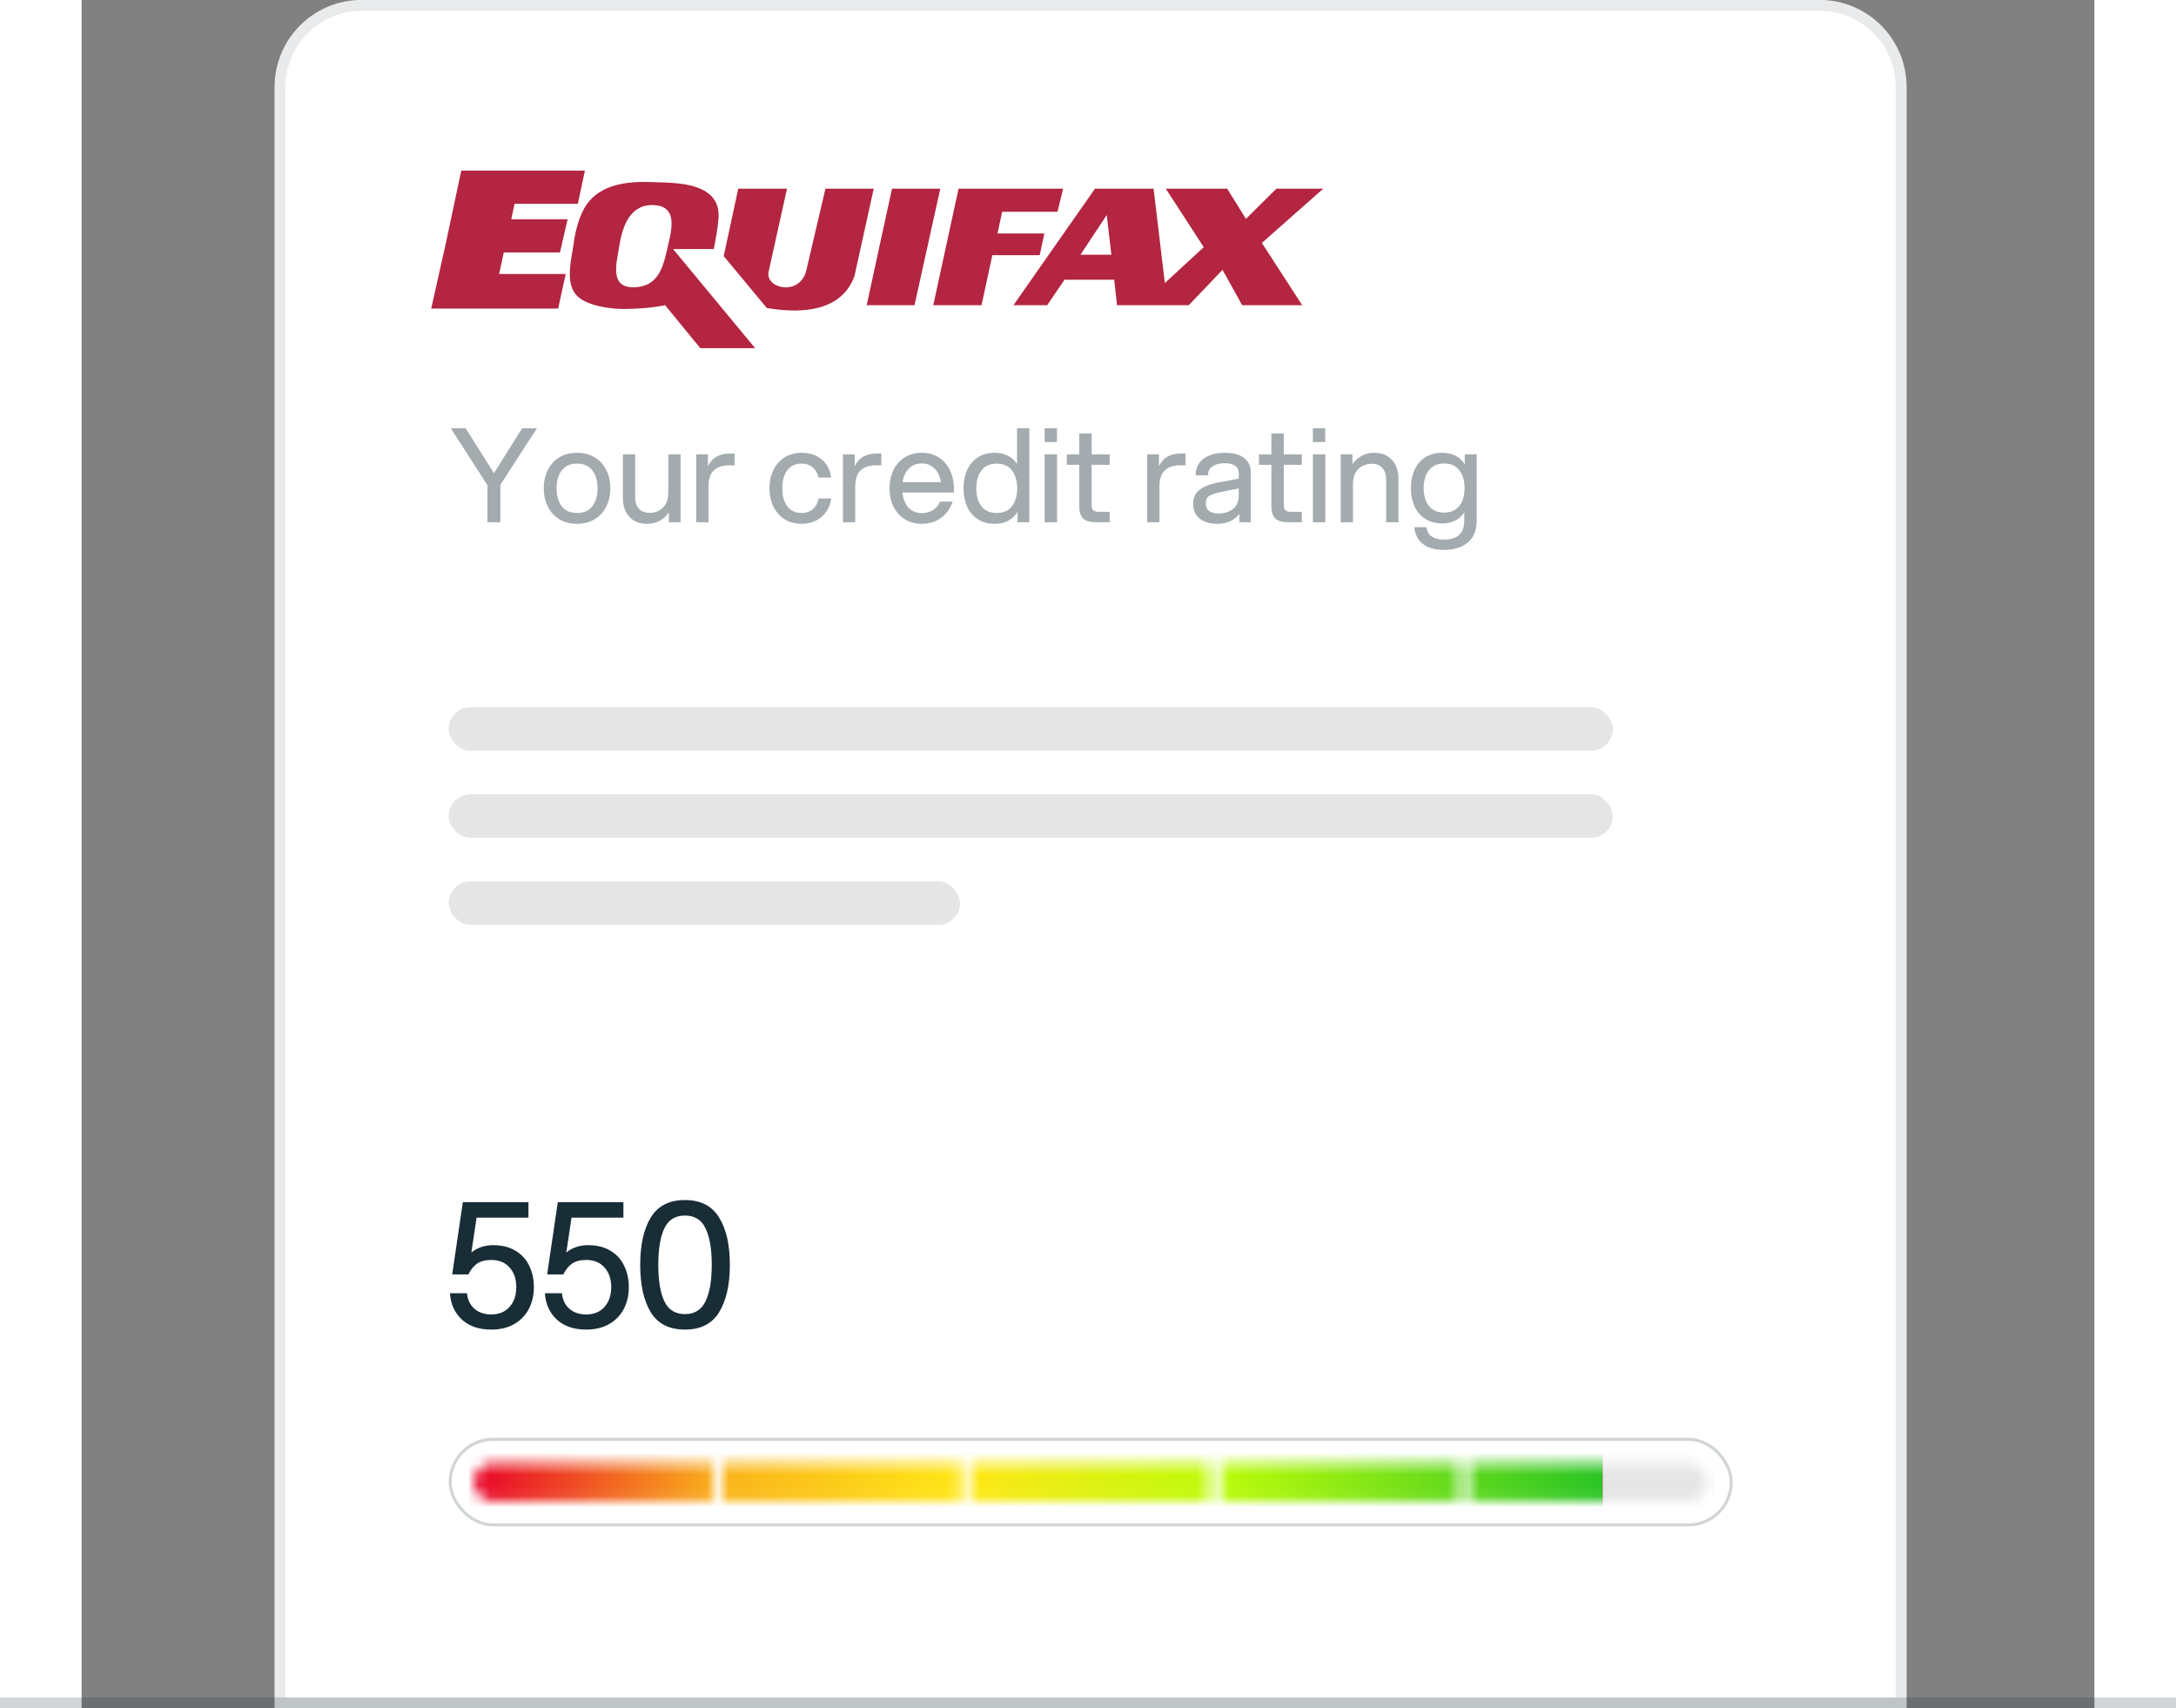 <svg width="200" height="157" viewBox="30 0 185 157" fill="none" xmlns="http://www.w3.org/2000/svg">
<rect x="30" y="0" width="185" height="157" fill="#808080" stroke="none"/>
<path d="M47.737 7.993C47.737 3.575 51.319 -0.007 55.737 -0.007H189.738C194.156 -0.007 197.738 3.575 197.738 7.993V156.993H47.737V7.993Z" fill="white"/>
<path d="M55.737 0.493H189.738C193.88 0.493 197.238 3.851 197.238 7.993V156.493H48.237V7.993C48.237 3.851 51.595 0.493 55.737 0.493Z" stroke="#192D37" stroke-opacity="0.1"/>
<rect x="63.737" y="64.993" width="107" height="4" rx="2" fill="#E5E5E5"/>
<rect x="63.737" y="72.993" width="107" height="4" rx="2" fill="#E5E5E5"/>
<rect x="63.737" y="80.993" width="47" height="4" rx="2" fill="#E5E5E5"/>
<rect opacity="0.2" x="63.877" y="132.269" width="117.745" height="7.861" rx="3.93" stroke="#192D37" stroke-width="0.279"/>
<mask id="mask0_235_1131" style="mask-type:alpha" maskUnits="userSpaceOnUse" x="66" y="134" width="114" height="4">
<path d="M179.441 136.2C179.441 137.163 178.66 137.944 177.696 137.944L157.519 137.944L157.519 134.456L177.696 134.456C178.66 134.456 179.441 135.237 179.441 136.2V136.2Z" fill="#D9D9D9"/>
<path d="M133.602 137.944L111.68 137.944L111.68 134.456L133.602 134.456L133.602 137.944Z" fill="#D9D9D9"/>
<path d="M110.796 137.944L88.874 137.944L88.874 134.456L110.796 134.456L110.796 137.944Z" fill="#D9D9D9"/>
<path d="M87.991 137.944L67.813 137.944C66.85 137.944 66.069 137.163 66.069 136.2V136.2C66.069 135.237 66.85 134.456 67.813 134.456L87.991 134.456L87.991 137.944Z" fill="#D9D9D9"/>
<path d="M156.593 137.944L134.671 137.944L134.671 134.456L156.593 134.456L156.593 137.944Z" fill="#D9D9D9"/>
</mask>
<g mask="url(#mask0_235_1131)">
<rect x="65.589" y="130.385" width="114.332" height="9.302" fill="url(#paint0_linear_235_1131)"/>
<rect x="65.589" y="130.385" width="114.332" height="9.302" fill="url(#paint1_linear_235_1131)"/>
<rect x="169.812" y="130.385" width="10.159" height="9.301" fill="url(#paint2_linear_235_1131)"/>
<rect x="169.812" y="130.385" width="10.159" height="9.301" fill="url(#paint3_linear_235_1131)"/>
<rect x="169.812" y="130.385" width="10.159" height="9.301" fill="#E6E6E6"/>
</g>
<path opacity="0.4" d="M67.302 44.585L63.929 39.353H65.297L67.901 43.481L70.493 39.353H71.85L68.49 44.561V47.993H67.302V44.585ZM75.538 48.137C74.914 48.137 74.37 47.997 73.906 47.717C73.45 47.437 73.098 47.049 72.85 46.553C72.602 46.057 72.478 45.497 72.478 44.873C72.478 44.249 72.602 43.689 72.85 43.193C73.098 42.697 73.45 42.309 73.906 42.029C74.37 41.749 74.914 41.609 75.538 41.609C76.162 41.609 76.702 41.749 77.158 42.029C77.622 42.309 77.978 42.697 78.226 43.193C78.474 43.689 78.598 44.249 78.598 44.873C78.598 45.497 78.474 46.057 78.226 46.553C77.978 47.049 77.622 47.437 77.158 47.717C76.702 47.997 76.162 48.137 75.538 48.137ZM73.654 44.873C73.654 45.561 73.814 46.113 74.134 46.529C74.454 46.937 74.922 47.141 75.538 47.141C76.154 47.141 76.622 46.937 76.942 46.529C77.262 46.113 77.422 45.561 77.422 44.873C77.422 44.185 77.262 43.637 76.942 43.229C76.622 42.813 76.154 42.605 75.538 42.605C74.922 42.605 74.454 42.813 74.134 43.229C73.814 43.637 73.654 44.185 73.654 44.873ZM80.879 45.701C80.879 46.133 80.99 46.481 81.215 46.745C81.447 47.001 81.787 47.129 82.234 47.129C82.451 47.129 82.686 47.081 82.942 46.985C83.198 46.881 83.427 46.689 83.626 46.409C83.826 46.129 83.927 45.737 83.927 45.233V41.753H85.055V47.993H83.975V47.093C83.751 47.413 83.471 47.669 83.135 47.861C82.799 48.045 82.41 48.137 81.971 48.137C81.475 48.137 81.058 48.029 80.722 47.813C80.394 47.597 80.15 47.313 79.99 46.961C79.831 46.609 79.751 46.225 79.751 45.809V41.753H80.879V45.701ZM86.489 41.753H87.569V42.833C87.793 42.409 88.069 42.113 88.397 41.945C88.733 41.769 89.113 41.681 89.537 41.681H90.017V42.761H89.501C88.917 42.761 88.457 42.913 88.121 43.217C87.785 43.513 87.617 44.021 87.617 44.741V47.993H86.489V41.753ZM96.162 48.137C95.578 48.137 95.061 47.997 94.614 47.717C94.174 47.437 93.829 47.049 93.582 46.553C93.341 46.057 93.222 45.497 93.222 44.873C93.222 44.249 93.341 43.689 93.582 43.193C93.829 42.697 94.174 42.309 94.614 42.029C95.061 41.749 95.578 41.609 96.162 41.609C96.938 41.609 97.561 41.817 98.034 42.233C98.513 42.641 98.802 43.193 98.897 43.889H97.734C97.653 43.489 97.474 43.177 97.194 42.953C96.921 42.721 96.578 42.605 96.162 42.605C95.602 42.605 95.165 42.813 94.853 43.229C94.549 43.645 94.397 44.193 94.397 44.873C94.397 45.553 94.549 46.101 94.853 46.517C95.165 46.933 95.602 47.141 96.162 47.141C96.585 47.141 96.933 47.025 97.206 46.793C97.486 46.553 97.662 46.225 97.734 45.809H98.897C98.809 46.505 98.513 47.069 98.01 47.501C97.513 47.925 96.897 48.137 96.162 48.137ZM99.977 41.753H101.057V42.833C101.281 42.409 101.557 42.113 101.885 41.945C102.221 41.769 102.601 41.681 103.025 41.681H103.505V42.761H102.989C102.405 42.761 101.945 42.913 101.609 43.217C101.273 43.513 101.105 44.021 101.105 44.741V47.993H99.977V41.753ZM107.223 48.137C106.631 48.137 106.111 47.997 105.663 47.717C105.215 47.437 104.867 47.049 104.619 46.553C104.379 46.057 104.259 45.497 104.259 44.873C104.259 44.249 104.379 43.689 104.619 43.193C104.867 42.697 105.215 42.309 105.663 42.029C106.111 41.749 106.631 41.609 107.223 41.609C107.815 41.609 108.331 41.749 108.771 42.029C109.219 42.309 109.563 42.701 109.803 43.205C110.051 43.701 110.175 44.265 110.175 44.897V45.257H105.447C105.503 45.833 105.683 46.293 105.987 46.637C106.299 46.981 106.711 47.153 107.223 47.153C107.615 47.153 107.955 47.061 108.243 46.877C108.539 46.693 108.759 46.433 108.903 46.097H110.055C109.855 46.721 109.503 47.217 108.999 47.585C108.503 47.953 107.911 48.137 107.223 48.137ZM108.987 44.309C108.899 43.781 108.703 43.365 108.399 43.061C108.103 42.749 107.711 42.593 107.223 42.593C106.735 42.593 106.339 42.749 106.035 43.061C105.731 43.365 105.539 43.781 105.459 44.309H108.987ZM116.024 47.993V47.045C115.8 47.397 115.512 47.669 115.16 47.861C114.808 48.045 114.4 48.137 113.936 48.137C113.328 48.137 112.808 47.997 112.376 47.717C111.944 47.437 111.616 47.053 111.392 46.565C111.168 46.069 111.056 45.505 111.056 44.873C111.056 44.241 111.168 43.681 111.392 43.193C111.616 42.697 111.944 42.309 112.376 42.029C112.808 41.749 113.328 41.609 113.936 41.609C114.824 41.609 115.504 41.949 115.976 42.629V39.353H117.104V47.993H116.024ZM112.232 44.873C112.232 45.561 112.392 46.113 112.712 46.529C113.032 46.937 113.5 47.141 114.116 47.141C114.724 47.141 115.188 46.937 115.508 46.529C115.828 46.113 115.988 45.561 115.988 44.873C115.988 44.185 115.828 43.637 115.508 43.229C115.188 42.813 114.724 42.605 114.116 42.605C113.5 42.605 113.032 42.813 112.712 43.229C112.392 43.637 112.232 44.185 112.232 44.873ZM118.516 41.753H119.656V47.993H118.516V41.753ZM118.516 39.353H119.644V40.625H118.516V39.353ZM122.835 39.833V41.753H124.491V42.713H122.835V46.397C122.835 46.621 122.883 46.785 122.979 46.889C123.083 46.985 123.247 47.033 123.471 47.033H124.491V47.993H123.231C122.687 47.993 122.295 47.877 122.055 47.645C121.815 47.413 121.695 47.041 121.695 46.529V42.713H120.555V41.753H121.695V39.833H122.835ZM127.938 41.753H129.018V42.833C129.242 42.409 129.518 42.113 129.846 41.945C130.182 41.769 130.562 41.681 130.986 41.681H131.466V42.761H130.95C130.366 42.761 129.906 42.913 129.57 43.217C129.234 43.513 129.066 44.021 129.066 44.741V47.993H127.938V41.753ZM136.408 47.225C135.928 47.833 135.264 48.137 134.416 48.137C133.712 48.137 133.16 47.977 132.76 47.657C132.36 47.337 132.16 46.881 132.16 46.289C132.16 45.753 132.352 45.333 132.736 45.029C133.12 44.717 133.688 44.489 134.44 44.345L136.36 43.985V43.541C136.36 43.205 136.248 42.961 136.024 42.809C135.808 42.649 135.484 42.569 135.052 42.569C134.628 42.569 134.272 42.657 133.984 42.833C133.696 43.001 133.54 43.285 133.516 43.685H132.388C132.412 42.981 132.672 42.461 133.168 42.125C133.672 41.781 134.296 41.609 135.04 41.609C135.848 41.609 136.452 41.769 136.852 42.089C137.26 42.401 137.464 42.845 137.464 43.421V47.993H136.408V47.225ZM133.324 46.253C133.324 46.549 133.424 46.781 133.624 46.949C133.824 47.109 134.128 47.189 134.536 47.189C135.032 47.189 135.46 47.049 135.82 46.769C136.18 46.489 136.36 46.077 136.36 45.533V44.885L134.62 45.233C134.164 45.329 133.832 45.445 133.624 45.581C133.424 45.717 133.324 45.941 133.324 46.253ZM140.495 39.833V41.753H142.151V42.713H140.495V46.397C140.495 46.621 140.543 46.785 140.639 46.889C140.743 46.985 140.907 47.033 141.131 47.033H142.151V47.993H140.891C140.347 47.993 139.955 47.877 139.715 47.645C139.475 47.413 139.355 47.041 139.355 46.529V42.713H138.215V41.753H139.355V39.833H140.495ZM143.172 41.753H144.312V47.993H143.172V41.753ZM143.172 39.353H144.3V40.625H143.172V39.353ZM149.903 44.045C149.903 43.613 149.787 43.269 149.555 43.013C149.331 42.749 148.995 42.617 148.547 42.617C148.331 42.617 148.095 42.669 147.839 42.773C147.583 42.869 147.355 43.057 147.155 43.337C146.955 43.617 146.855 44.009 146.855 44.513V47.993H145.727V41.753H146.807V42.653C147.031 42.333 147.311 42.081 147.647 41.897C147.983 41.705 148.371 41.609 148.811 41.609C149.307 41.609 149.719 41.717 150.047 41.933C150.383 42.149 150.631 42.433 150.791 42.785C150.951 43.137 151.031 43.521 151.031 43.937V47.993H149.903V44.045ZM155.225 50.537C154.393 50.537 153.745 50.353 153.281 49.985C152.817 49.625 152.553 49.113 152.489 48.449H153.605C153.669 48.849 153.837 49.137 154.109 49.313C154.389 49.497 154.765 49.589 155.237 49.589C156.469 49.589 157.085 49.001 157.085 47.825V47.105C156.613 47.769 155.937 48.101 155.057 48.101C154.449 48.101 153.929 47.961 153.497 47.681C153.065 47.401 152.737 47.017 152.513 46.529C152.289 46.033 152.177 45.473 152.177 44.849C152.177 44.225 152.289 43.669 152.513 43.181C152.737 42.685 153.065 42.301 153.497 42.029C153.929 41.749 154.449 41.609 155.057 41.609C155.969 41.609 156.661 41.961 157.133 42.665V41.753H158.225V47.825C158.225 48.737 157.949 49.417 157.397 49.865C156.845 50.313 156.121 50.537 155.225 50.537ZM153.353 44.849C153.353 45.537 153.513 46.085 153.833 46.493C154.153 46.901 154.621 47.105 155.237 47.105C155.845 47.105 156.309 46.901 156.629 46.493C156.949 46.085 157.109 45.537 157.109 44.849C157.109 44.169 156.949 43.625 156.629 43.217C156.309 42.801 155.845 42.593 155.237 42.593C154.621 42.593 154.153 42.801 153.833 43.217C153.513 43.625 153.353 44.169 153.353 44.849Z" fill="#192D37"/>
<path d="M67.648 122.185C66.528 122.185 65.632 121.881 64.96 121.273C64.288 120.654 63.92 119.844 63.856 118.841H65.424C65.477 119.438 65.701 119.913 66.096 120.265C66.501 120.617 67.019 120.793 67.648 120.793C68.363 120.793 68.923 120.564 69.328 120.105C69.744 119.646 69.952 119.038 69.952 118.281C69.952 117.534 69.744 116.932 69.328 116.473C68.923 116.014 68.363 115.785 67.648 115.785C67.115 115.785 66.683 115.897 66.352 116.121C66.032 116.345 65.765 116.676 65.552 117.113H64.064L65.04 110.473H71.072V111.897H66.304L65.824 115.097C66.389 114.649 67.056 114.425 67.824 114.425C68.635 114.425 69.317 114.596 69.872 114.937C70.437 115.268 70.859 115.726 71.136 116.313C71.424 116.889 71.568 117.545 71.568 118.281C71.568 119.028 71.413 119.7 71.104 120.297C70.795 120.884 70.341 121.348 69.744 121.689C69.157 122.02 68.459 122.185 67.648 122.185ZM76.375 122.185C75.255 122.185 74.359 121.881 73.687 121.273C73.015 120.654 72.647 119.844 72.583 118.841H74.151C74.204 119.438 74.428 119.913 74.823 120.265C75.228 120.617 75.746 120.793 76.375 120.793C77.09 120.793 77.65 120.564 78.055 120.105C78.471 119.646 78.679 119.038 78.679 118.281C78.679 117.534 78.471 116.932 78.055 116.473C77.65 116.014 77.09 115.785 76.375 115.785C75.842 115.785 75.41 115.897 75.079 116.121C74.759 116.345 74.492 116.676 74.279 117.113H72.791L73.767 110.473H79.799V111.897H75.031L74.551 115.097C75.116 114.649 75.783 114.425 76.551 114.425C77.362 114.425 78.044 114.596 78.599 114.937C79.164 115.268 79.586 115.726 79.863 116.313C80.151 116.889 80.295 117.545 80.295 118.281C80.295 119.028 80.14 119.7 79.831 120.297C79.522 120.884 79.068 121.348 78.471 121.689C77.884 122.02 77.186 122.185 76.375 122.185ZM85.454 122.185C84.014 122.185 82.969 121.657 82.318 120.601C81.667 119.534 81.342 118.078 81.342 116.233C81.342 114.388 81.667 112.937 82.318 111.881C82.969 110.814 84.014 110.281 85.454 110.281C86.894 110.281 87.939 110.814 88.59 111.881C89.251 112.937 89.582 114.388 89.582 116.233C89.582 118.078 89.251 119.534 88.59 120.601C87.939 121.657 86.894 122.185 85.454 122.185ZM83.006 116.233C83.006 117.694 83.192 118.814 83.566 119.593C83.939 120.372 84.569 120.761 85.454 120.761C86.339 120.761 86.969 120.372 87.342 119.593C87.726 118.814 87.918 117.694 87.918 116.233C87.918 114.772 87.726 113.652 87.342 112.873C86.969 112.094 86.339 111.705 85.454 111.705C84.569 111.705 83.939 112.094 83.566 112.873C83.192 113.652 83.006 114.772 83.006 116.233Z" fill="#192D37"/>
<line opacity="0.2" x1="0.738" y1="156.493" x2="244.738" y2="156.493" stroke="#192D37"/>
<path fill-rule="evenodd" clip-rule="evenodd" d="M75.36 18.421L75.876 15.993H65.148L63.726 22.671L62.519 28.048H73.55L74.11 25.49H67.992L68.552 22.887H73.722L74.282 20.459H69.112L69.543 18.421H75.36Z" fill="#B32541" stroke="#B32541" stroke-width="0.621" stroke-miterlimit="2.613"/>
<path fill-rule="evenodd" clip-rule="evenodd" d="M84.364 22.887H88.113C88.246 22.103 88.492 20.934 88.544 19.982C88.604 18.867 88.167 18.047 87.208 17.51C85.835 16.744 83.812 16.785 82.296 16.73C80.218 16.654 77.746 16.923 76.437 18.767C75.761 19.719 75.381 21.193 75.232 22.345C75.048 23.751 74.342 26.111 75.618 27.266C76.566 28.127 78.688 28.413 79.921 28.396C81.178 28.378 82.397 28.296 83.632 28.047L86.863 31.993H91.904L84.364 22.887ZM83.804 22.974C83.392 24.844 82.831 26.416 80.659 26.399C78.478 26.383 79.202 24.038 79.41 22.671C79.703 20.729 80.449 18.692 82.684 18.855C84.947 19.02 84.148 21.419 83.804 22.974Z" fill="#B32541"/>
<path fill-rule="evenodd" clip-rule="evenodd" d="M104.486 17.337L103.323 22.671L102.159 28.048H106.554L108.924 17.337H104.486Z" fill="#B32541"/>
<path fill-rule="evenodd" clip-rule="evenodd" d="M119.696 19.462L120.213 17.337H110.604L108.278 28.048H112.716L113.706 23.451H118.058L118.231 22.671L118.489 21.456H114.181L114.612 19.462H119.696Z" fill="#B32541"/>
<path fill-rule="evenodd" clip-rule="evenodd" d="M90.353 17.337H94.835L93.154 24.926C92.949 25.854 93.814 26.337 94.556 26.401C95.511 26.485 96.367 25.885 96.601 24.883L98.368 17.337H102.806L101.039 25.36C100.283 27.451 98.53 28.273 96.596 28.478C95.396 28.606 94.126 28.497 92.981 28.308L89.018 23.538L90.353 17.337Z" fill="#B32541"/>
<path fill-rule="evenodd" clip-rule="evenodd" d="M129.649 17.337H135.293L137.016 20.112L139.817 17.337H144.125L138.481 22.323L142.187 28.048H136.672L134.862 24.795L131.76 28.048H125.168L124.909 25.706H120.342L118.748 28.048H115.646L123.143 17.337H128.528L129.563 26.009L133.139 22.714L129.649 17.337ZM121.807 23.408L124.22 19.765L124.651 23.408H121.807Z" fill="#B32541"/>
<defs>
<linearGradient id="paint0_linear_235_1131" x1="179.921" y1="134.896" x2="176.608" y2="153.736" gradientUnits="userSpaceOnUse">
<stop stop-color="#8A78F2"/>
<stop offset="1" stop-color="#C9CBE1"/>
</linearGradient>
<linearGradient id="paint1_linear_235_1131" x1="65.547" y1="134.896" x2="178.295" y2="134.896" gradientUnits="userSpaceOnUse">
<stop stop-color="#E8002A"/>
<stop offset="0.207" stop-color="#FAB41B"/>
<stop offset="0.408" stop-color="#FFE817"/>
<stop offset="0.616" stop-color="#BBFB0B"/>
<stop offset="1" stop-color="#07B72D"/>
</linearGradient>
<linearGradient id="paint2_linear_235_1131" x1="179.971" y1="134.895" x2="172.154" y2="138.845" gradientUnits="userSpaceOnUse">
<stop stop-color="#8A78F2"/>
<stop offset="1" stop-color="#C9CBE1"/>
</linearGradient>
<linearGradient id="paint3_linear_235_1131" x1="169.808" y1="134.895" x2="179.474" y2="134.895" gradientUnits="userSpaceOnUse">
<stop stop-color="#E8002A"/>
<stop offset="0.29" stop-color="#FFE817"/>
<stop offset="0.644" stop-color="#0BFBEC"/>
<stop offset="1" stop-color="#0B6BFB"/>
</linearGradient>
</defs>
</svg>
